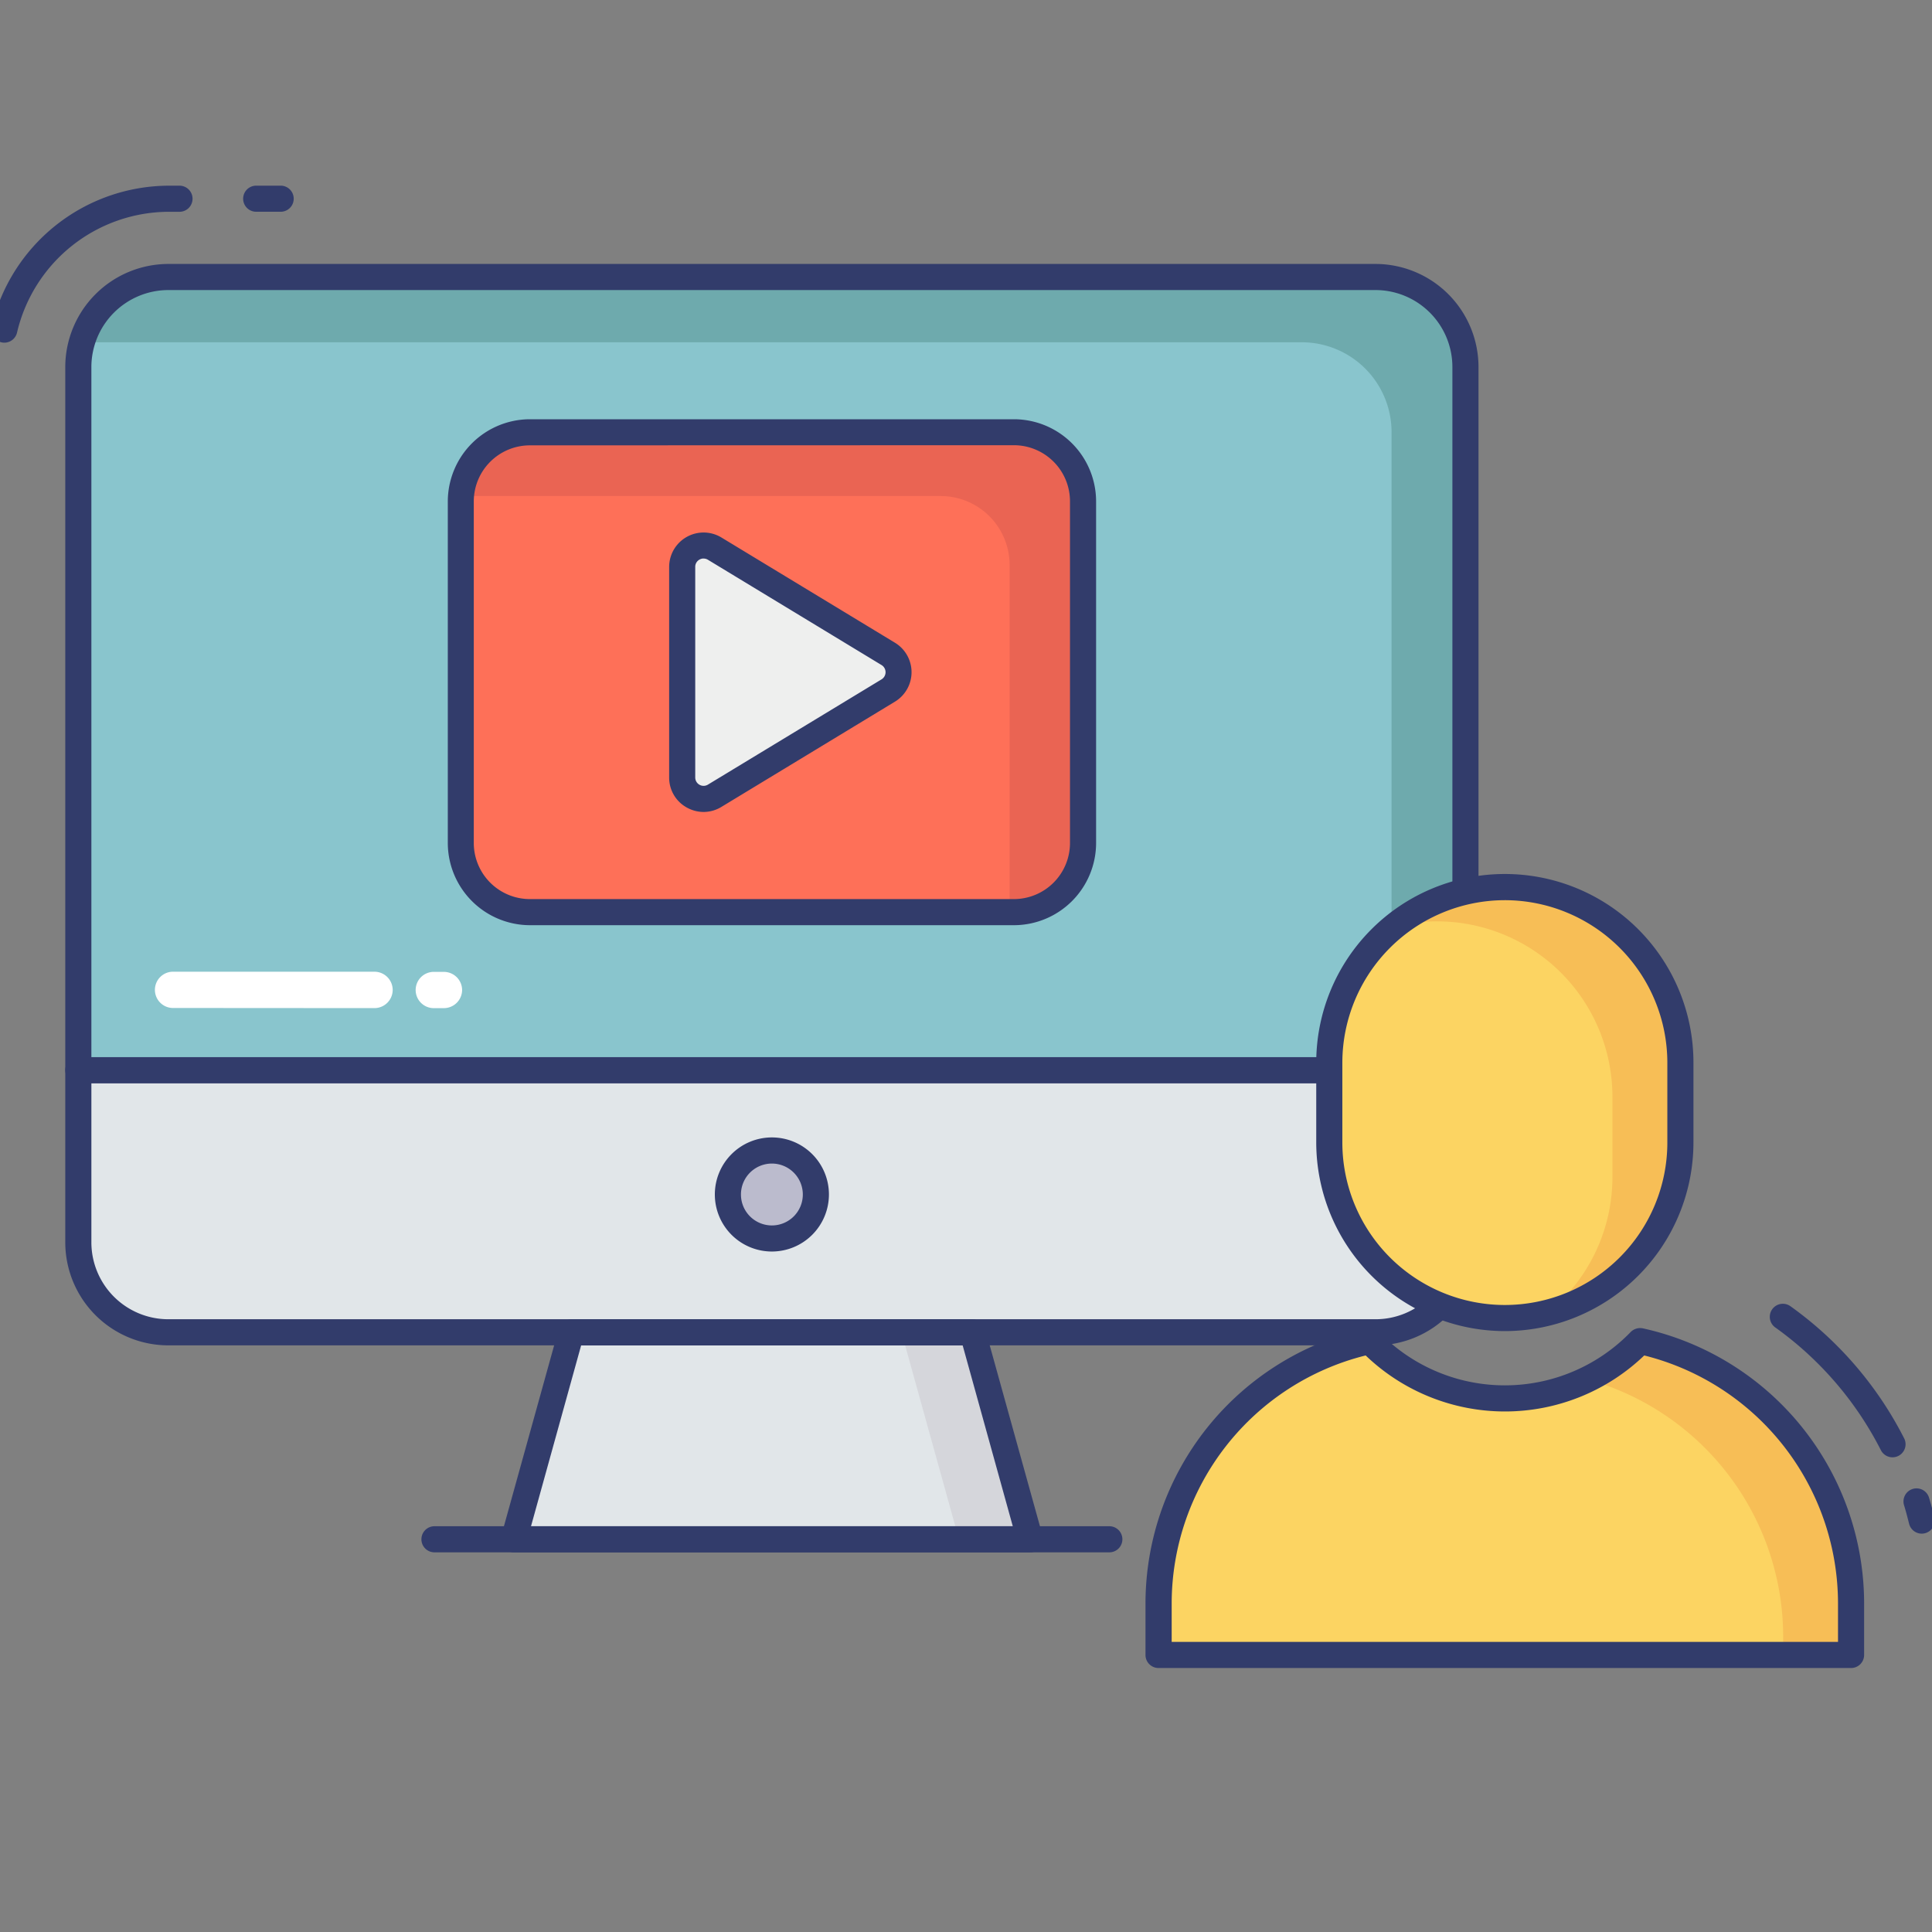 <svg id="color_line" height="512" viewBox="0 0 74 74" width="512" xmlns="http://www.w3.org/2000/svg" data-name="color line"><rect x="0" y="0" width="74" height="74" fill="#808080" stroke="none"/><path d="m56.13 40.99v6.6a3.44 3.44 0 0 1 -3.44 3.44h-46.24a3.442 3.442 0 0 1 -3.45-3.44v-6.6z" fill="#e1e6e9"/><path d="m52.689 51.53h-46.239a3.949 3.949 0 0 1 -3.95-3.94v-6.6a.5.5 0 0 1 .5-.5h53.13a.5.5 0 0 1 .5.5v6.6a3.945 3.945 0 0 1 -3.941 3.94zm-49.189-10.04v6.1a2.948 2.948 0 0 0 2.95 2.94h46.239a2.944 2.944 0 0 0 2.941-2.94v-6.1z" fill="#323c6b"/><path d="m56.13 14.06v26.93h-53.13v-26.93a3.444 3.444 0 0 1 3.45-3.45h46.24a3.442 3.442 0 0 1 3.44 3.45z" fill="#89c5cd"/><path d="m56.13 14.06v26.93h-2.83v-24.43a3.442 3.442 0 0 0 -3.44-3.45h-46.24a2.737 2.737 0 0 0 -.5.04 3.438 3.438 0 0 1 3.33-2.54h46.24a3.442 3.442 0 0 1 3.44 3.45z" fill="#6eaaad"/><path d="m37.253 51.034h-15.375l-2.196 7.924h19.767z" fill="#e1e6e9"/><path d="m39.45 58.96h-2.72l-2.2-7.93h2.72z" fill="#d5d6db"/><path d="m42.49 59.458h-25.849a.5.5 0 1 1 0-1h25.849a.5.5 0 1 1 0 1z" fill="#323c6b"/><circle cx="29.566" cy="45.752" fill="#bbbbcd" r="1.684"/><path d="m29.565 47.936a2.185 2.185 0 1 1 2.185-2.185 2.187 2.187 0 0 1 -2.185 2.185zm0-3.369a1.185 1.185 0 1 0 1.185 1.184 1.186 1.186 0 0 0 -1.185-1.184z" fill="#323c6b"/><rect fill="#fe7058" height="18.379" rx="2.647" width="23.836" x="17.647" y="16.558"/><path d="m41.48 19.21v13.08a2.646 2.646 0 0 1 -2.64 2.65h-.18a1.477 1.477 0 0 0 .01-.21v-13.09a2.64 2.64 0 0 0 -2.65-2.64h-18.36a2.64 2.64 0 0 1 2.63-2.44h18.55a2.64 2.64 0 0 1 2.64 2.65z" fill="#ea6453"/><path d="m26.13 21.715v8.065a.82.82 0 0 0 1.245.7l6.65-4.033a.82.82 0 0 0 0-1.4l-6.65-4.033a.82.82 0 0 0 -1.245.701z" fill="#eeefee"/><path d="m26.95 31.1a1.329 1.329 0 0 1 -.648-.172 1.305 1.305 0 0 1 -.672-1.15v-8.064a1.319 1.319 0 0 1 2-1.128l6.649 4.032a1.32 1.32 0 0 1 0 2.257l-6.65 4.033a1.317 1.317 0 0 1 -.679.192zm0-9.708a.317.317 0 0 0 -.158.042.313.313 0 0 0 -.163.278v8.068a.32.32 0 0 0 .486.273l6.65-4.032a.321.321 0 0 0 0-.548l-6.649-4.032a.318.318 0 0 0 -.165-.047z" fill="#323c6b"/><path d="m.166 13.125a.48.48 0 0 1 -.111-.013.5.5 0 0 1 -.376-.6 6.994 6.994 0 0 1 6.766-5.4h.43a.5.5 0 0 1 0 1h-.43a5.989 5.989 0 0 0 -5.792 4.624.5.5 0 0 1 -.487.389z" fill="#323c6b"/><path d="m10.75 8.111h-.937a.5.5 0 1 1 0-1h.937a.5.5 0 0 1 0 1z" fill="#323c6b"/><path d="m56.13 41.49h-53.13a.5.5 0 0 1 -.5-.5v-26.93a3.955 3.955 0 0 1 3.95-3.95h46.239a3.95 3.95 0 0 1 3.941 3.95v26.93a.5.5 0 0 1 -.5.5zm-52.63-1h52.13v-26.43a2.948 2.948 0 0 0 -2.941-2.95h-46.239a2.953 2.953 0 0 0 -2.95 2.95z" fill="#323c6b"/><path d="m57.639 33.979a6.725 6.725 0 0 0 -6.724 6.721v3.06a6.724 6.724 0 0 0 13.448 0v-3.06a6.724 6.724 0 0 0 -6.724-6.721z" fill="#fcd462"/><path d="m70.9 61.387v2h-26.525v-2a10.254 10.254 0 0 1 8.087-10.022 7.2 7.2 0 0 0 10.355 0 10.255 10.255 0 0 1 8.083 10.022z" fill="#fcd462"/><path d="m64.36 40.7v3.06a6.707 6.707 0 0 1 -5.05 6.5 6.692 6.692 0 0 0 2.45-5.19v-3.05a6.724 6.724 0 0 0 -6.72-6.73 6.434 6.434 0 0 0 -1.65.21 6.645 6.645 0 0 1 4.25-1.52 6.722 6.722 0 0 1 6.72 6.72z" fill="#f7be56"/><path d="m70.9 61.39v2h-2.6v-.69a10.238 10.238 0 0 0 -7.51-9.87 7.142 7.142 0 0 0 2.03-1.46 10.255 10.255 0 0 1 8.08 10.02z" fill="#f7be56"/><g fill="#323c6b"><path d="m72.487 55.818a.5.5 0 0 1 -.444-.271 13.05 13.05 0 0 0 -4.033-4.693.5.5 0 1 1 .576-.817 14.044 14.044 0 0 1 4.346 5.052.5.5 0 0 1 -.445.729z"/><path d="m73.607 58.742a.5.5 0 0 1 -.484-.378c-.059-.232-.118-.463-.187-.69a.5.5 0 1 1 .955-.294c.075.244.138.492.2.739a.5.5 0 0 1 -.363.608.515.515 0 0 1 -.121.015z"/><path d="m57.64 50.984a7.232 7.232 0 0 1 -7.225-7.224v-3.06a7.224 7.224 0 1 1 14.448 0v3.06a7.231 7.231 0 0 1 -7.223 7.224zm0-16.505a6.231 6.231 0 0 0 -6.225 6.221v3.06a6.224 6.224 0 1 0 12.448 0v-3.06a6.231 6.231 0 0 0 -6.223-6.221z"/><path d="m70.9 63.889h-26.525a.5.5 0 0 1 -.5-.5v-2a10.8 10.8 0 0 1 8.481-10.511.505.505 0 0 1 .464.141 6.706 6.706 0 0 0 9.639 0 .512.512 0 0 1 .464-.141 10.8 10.8 0 0 1 8.477 10.509v2a.5.5 0 0 1 -.5.502zm-26.022-1h25.522v-1.5a9.8 9.8 0 0 0 -7.422-9.472 7.706 7.706 0 0 1 -10.67 0 9.8 9.8 0 0 0 -7.43 9.473z"/><path d="m38.836 35.437h-18.536a3.153 3.153 0 0 1 -3.148-3.148v-13.089a3.152 3.152 0 0 1 3.148-3.142h18.536a3.151 3.151 0 0 1 3.147 3.142v13.089a3.152 3.152 0 0 1 -3.147 3.148zm-18.536-18.379a2.149 2.149 0 0 0 -2.153 2.142v13.089a2.15 2.15 0 0 0 2.153 2.148h18.536a2.149 2.149 0 0 0 2.147-2.148v-13.089a2.149 2.149 0 0 0 -2.147-2.147z"/><path d="m39.449 59.458h-19.767a.5.5 0 0 1 -.482-.634l2.2-7.924a.5.5 0 0 1 .482-.366h15.371a.5.5 0 0 1 .481.366l2.2 7.924a.5.5 0 0 1 -.482.634zm-19.11-1h18.453l-1.919-6.924h-14.615z"/></g><path d="m15.041 37.919a.7.7 0 0 1 -.7.694l-7.739-.005a.695.695 0 0 1 0-1.389h7.74a.7.7 0 0 1 .699.7z" fill="#fff"/><path d="m17.7 37.92a.7.7 0 0 1 -.7.694h-.358a.695.695 0 1 1 0-1.389h.358a.7.7 0 0 1 .7.695z" fill="#fff"/></svg>